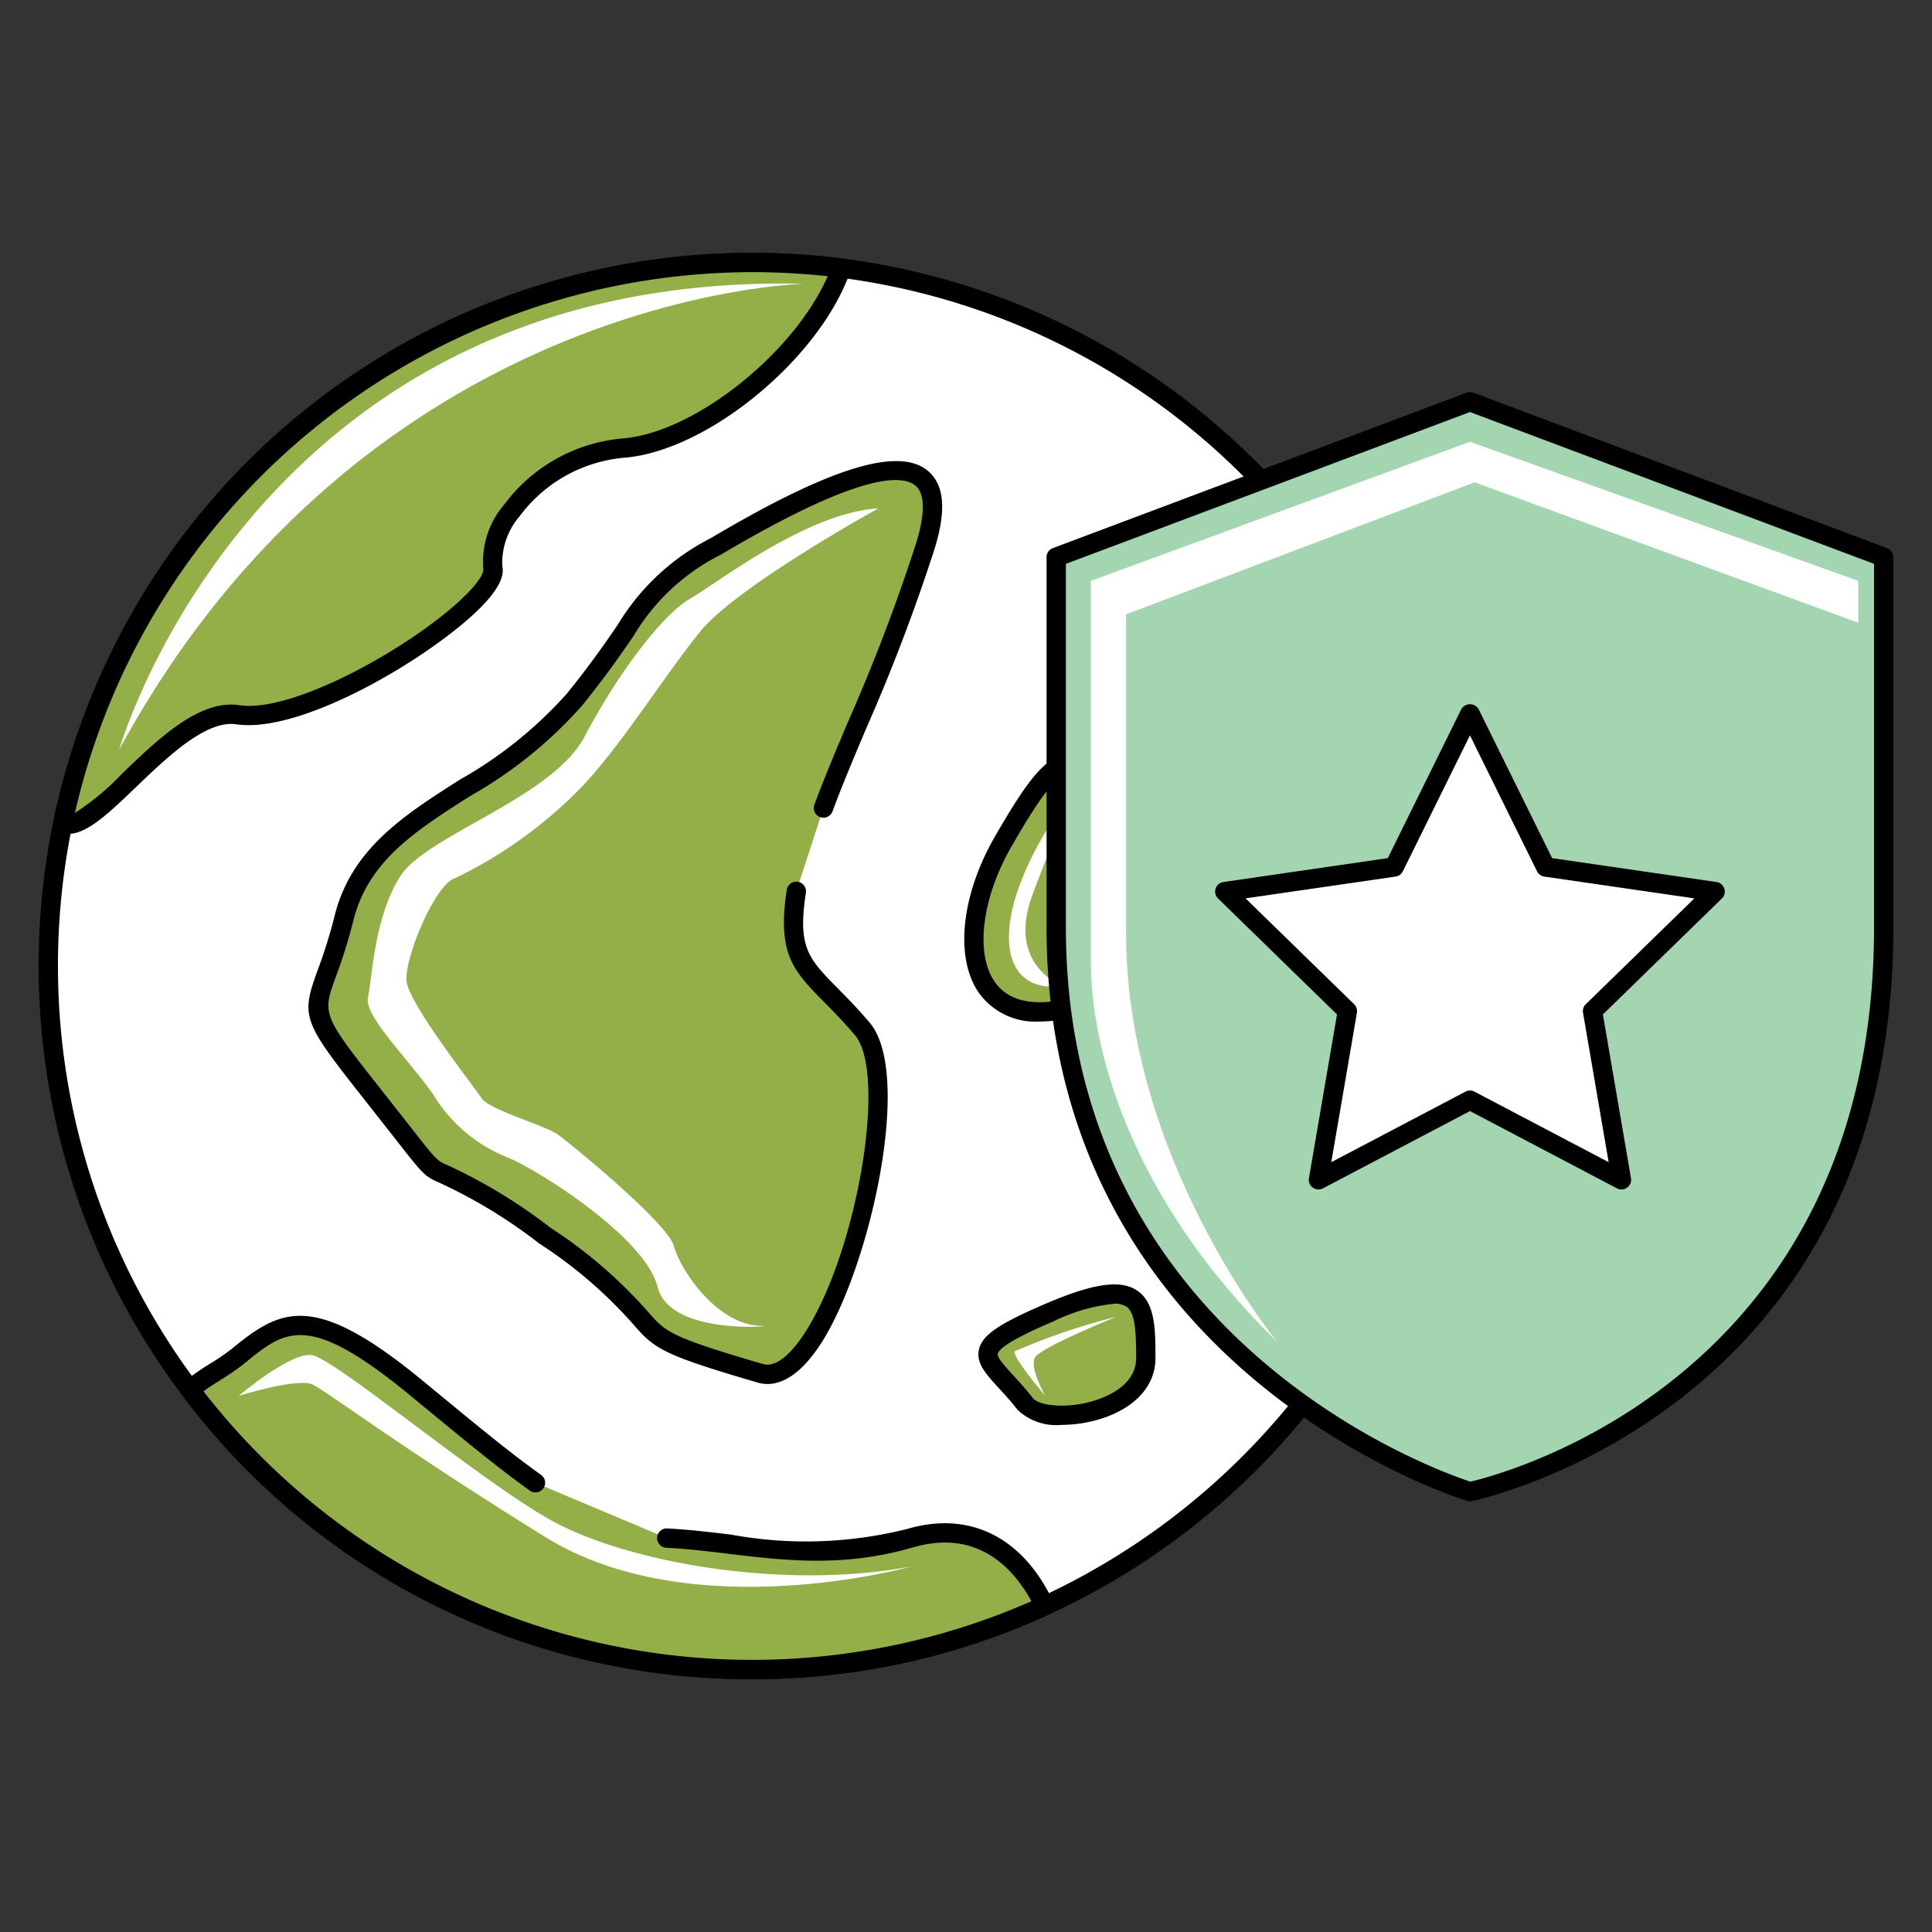 <svg id="illustration" height="512" viewBox="0 0 100 100" width="512" xmlns="http://www.w3.org/2000/svg"><rect x="0" y="0" width="100" height="100" fill="#333333" stroke="none"/><path d="m75.328 50a36.418 36.418 0 1 1 -36.414-36.414 37.145 37.145 0 0 1 4.628.29 36.423 36.423 0 0 1 31.786 36.124z" fill="#fff"/><path d="m38.914 86.914a36.907 36.907 0 0 1 -36.914-36.914 36.879 36.879 0 0 1 36.914-36.914 37.873 37.873 0 0 1 4.69.294 36.921 36.921 0 0 1 10.67 70.195 36.612 36.612 0 0 1 -15.36 3.339zm0-72.828a35.88 35.88 0 0 0 -35.914 35.914 35.906 35.906 0 0 0 35.914 35.914 35.609 35.609 0 0 0 14.943-3.248 36.297 36.297 0 0 0 16.292-14.927 35.927 35.927 0 0 0 -26.67-53.367 36.781 36.781 0 0 0 -4.565-.286z"/><path d="m43.542 13.876c-1.522 4.378-7.159 8.959-11.23 9.313-4.602.4-7.203 4.402-6.803 6.202s-9.204 8.203-13.205 7.603c-3.277-.492-7.339 6.374-9.049 5.6a36.423 36.423 0 0 1 35.66-29.009 37.145 37.145 0 0 1 4.627.29z" fill="#94af48"/><path d="m3.549 43.158a1.2 1.2 0 0 1 -.5-.107.5.5 0 0 1 -.284-.557 37.033 37.033 0 0 1 36.15-29.408 37.873 37.873 0 0 1 4.69.294.5.5 0 0 1 .41.66c-1.563 4.493-7.338 9.272-11.659 9.648a7.56 7.56 0 0 0 -5.453 3.023 3.712 3.712 0 0 0 -.905 2.573c.118.53-.182 1.157-.944 1.975-2.284 2.449-9.268 6.753-12.823 6.231-1.562-.235-3.573 1.696-5.187 3.246-1.385 1.33-2.522 2.423-3.494 2.423zm35.365-29.072a36.033 36.033 0 0 0 -35.036 27.99 13.373 13.373 0 0 0 2.472-2.062c1.865-1.792 3.984-3.821 6.028-3.514 2.871.441 9.27-3.22 11.767-5.741.902-.91.876-1.256.875-1.259a4.545 4.545 0 0 1 1.075-3.381 8.566 8.566 0 0 1 6.172-3.428c3.736-.325 8.86-4.453 10.572-8.394a36.884 36.884 0 0 0 -3.926-.211z"/><path d="m75.328 50a36.255 36.255 0 0 1 -4.744 17.987c-2.937-2.979-5.876-7.967-5.26-10.584.8-3.401 4.402-10.604 1.2-21.408-1.545-5.212-2.181-8.801-1.403-11.276a36.291 36.291 0 0 1 10.206 25.282z" fill="#94af48"/><path d="m70.584 68.487a.501.501 0 0 1 -.356-.149c-3.103-3.147-6.046-8.267-5.391-11.05.139-.59.355-1.277.606-2.073 1.204-3.829 3.221-10.238.602-19.078-1.467-4.951-2.267-8.813-1.4-11.568a.5.5 0 0 1 .837-.197 36.937 36.937 0 0 1 5.537 43.863.5.5 0 0 1 -.37.248.472.472 0 0 1 -.065.005zm-5.19-42.749c-.349 2.127.147 5.18 1.609 10.115 2.706 9.133.632 15.724-.607 19.662-.245.777-.456 1.449-.586 2.003-.521 2.212 1.968 6.692 4.667 9.632a35.941 35.941 0 0 0 -5.083-41.412z"/><path d="m34.512 79.611c4.002.2 7.803 1.401 12.605 0 3.389-.988 5.684.814 6.949 3.509a36.447 36.447 0 0 1 -44.233-11.2c.782-.656 1.777-1.145 2.471-1.713 2.201-1.801 3.601-3.001 9.204 1.601 2.404 1.975 4.403 3.655 6.217 4.945" fill="#94af48"/><path d="m38.914 86.914a36.645 36.645 0 0 1 -29.48-14.692.499.499 0 0 1 .078-.684 12.806 12.806 0 0 1 1.395-.975 11.433 11.433 0 0 0 1.081-.742c2.538-2.077 4.226-3.009 9.838 1.601l1 .823c1.956 1.612 3.647 3.004 5.189 4.101a.5.5 0 0 1 -.579.815c-1.572-1.118-3.275-2.52-5.246-4.144l-.999-.822c-5.252-4.314-6.417-3.362-8.531-1.631a12.086 12.086 0 0 1 -1.217.844c-.306.194-.618.392-.91.604a35.948 35.948 0 0 0 42.852 10.868c-.895-1.65-2.748-3.771-6.127-2.788-3.586 1.046-6.614.683-9.543.332-1.106-.133-2.151-.258-3.228-.312a.5.5 0 0 1 -.475-.524.494.494 0 0 1 .524-.475c1.112.056 2.223.189 3.297.318a21.503 21.503 0 0 0 9.143-.298c3.228-.941 5.974.437 7.542 3.777a.5.5 0 0 1 -.244.667 36.612 36.612 0 0 1 -15.36 3.339z"/><path d="m41.219 46.121c-.62 4.031.775 4.031 3.411 7.132s-1.55 18.915-5.271 17.83c-8.447-2.464-3.256-1.55-11.163-7.132s-3.876-.93-8.527-6.822-3.256-4.031-1.86-9.613 8.062-6.512 11.938-11.318 3.101-5.426 7.287-7.907 13.179-7.442 10.853 0c-1.74 5.569-3.846 9.698-5.265 13.532" fill="#94af48"/><path d="m39.725 71.635a1.807 1.807 0 0 1 -.507-.073c-4.946-1.442-5.348-1.758-6.434-3.009a23.52 23.52 0 0 0 -4.878-4.194 26.501 26.501 0 0 0 -5.12-3.122c-.807-.346-.865-.42-2.358-2.33l-1.325-1.687c-3.431-4.345-3.564-4.514-2.667-6.987a26.259 26.259 0 0 0 .886-2.838c.866-3.465 3.593-5.201 6.48-7.039a21.748 21.748 0 0 0 5.554-4.472c1.25-1.55 2.007-2.655 2.616-3.542a11.94 11.94 0 0 1 4.806-4.481c6.107-3.621 9.67-4.74 11.208-3.522.895.708 1.018 2.05.377 4.101a96.596 96.596 0 0 1 -3.502 9.202c-.646 1.525-1.256 2.965-1.77 4.355a.5.5 0 1 1 -.938-.347c.522-1.412 1.137-2.862 1.788-4.398a96.034 96.034 0 0 0 3.469-9.109c.341-1.092.611-2.502-.043-3.02-.782-.619-3.166-.498-10.078 3.599a10.931 10.931 0 0 0 -4.491 4.186c-.618.902-1.387 2.024-2.662 3.604a22.521 22.521 0 0 1 -5.795 4.688c-2.832 1.803-5.278 3.359-6.048 6.438a27.388 27.388 0 0 1 -.916 2.937c-.708 1.949-.708 1.949 2.511 6.026l1.329 1.691c1.394 1.782 1.394 1.782 1.965 2.026a27.383 27.383 0 0 1 5.303 3.224 24.449 24.449 0 0 1 5.056 4.356c.907 1.046 1.122 1.294 5.958 2.705.81.237 1.698-.902 2.152-1.602 2.731-4.214 4.285-13.44 2.599-15.424-.602-.708-1.134-1.248-1.605-1.724-1.569-1.591-2.434-2.467-1.919-5.808a.5.5 0 0 1 .988.152c-.438 2.844.129 3.418 1.643 4.953.482.489 1.029 1.043 1.654 1.779 2.274 2.675-.003 12.729-2.521 16.615-1.069 1.649-2.035 2.091-2.765 2.091z"/><path d="m55.003 52.26c-5.319.967-5.552-4.441-3.054-8.744s3.748-5.83 5.552-.833.555 9.021-2.498 9.577z" fill="#94af48"/><path d="m53.826 52.873a3.603 3.603 0 0 1 -3.151-1.47c-1.272-1.81-.933-5.081.842-8.139 1.519-2.614 2.63-4.314 3.901-4.203.947.086 1.711 1.117 2.554 3.451 1.152 3.19 1.158 6.157.017 8.141a4.134 4.134 0 0 1 -2.896 2.098 7.079 7.079 0 0 1 -1.267.122zm1.471-12.817c-.76 0-2.106 2.317-2.915 3.71-1.559 2.684-1.924 5.588-.889 7.062.646.919 1.798 1.235 3.42.94a3.166 3.166 0 0 0 2.208-1.613c.98-1.703.946-4.433-.09-7.302-.858-2.375-1.435-2.77-1.703-2.794z"/><path d="m53.06 72.663c-1.915-2.462-3.609-2.637 1.249-4.719s4.997-.555 4.997 2.36-5.274 3.609-6.246 2.36z" fill="#94af48"/><path d="m54.956 73.751a2.91 2.91 0 0 1 -2.29-.782c-.344-.442-.681-.809-.972-1.125-.657-.715-1.176-1.281-1.026-1.98.162-.753.999-1.332 3.445-2.38 2.457-1.054 3.872-1.262 4.732-.694.961.634.961 2.032.961 3.513 0 1.378-.979 2.504-2.685 3.089a6.868 6.868 0 0 1 -2.166.359zm2.72-6.27a9.285 9.285 0 0 0 -3.17.922c-.682.292-2.756 1.181-2.861 1.671-.042.194.378.652.785 1.094.307.334.662.721 1.024 1.187.344.442 1.911.583 3.342.091.75-.257 2.01-.878 2.01-2.144 0-1.326-.038-2.366-.512-2.678a1.119 1.119 0 0 0 -.619-.144z"/><g fill="#fff"><path d="m6.171 38.8s7.076-24.791 35.431-24.11c0 0-22.59.472-35.431 24.11z"/><path d="m39.488 68.63c.741 0-4.822.532-5.451-2.02s-6.185-6.06-7.757-6.698a7.93 7.93 0 0 1 -3.878-3.296c-1.363-1.914-3.564-4.04-3.354-4.997s.315-4.147 1.677-6.273 7.862-4.04 9.539-7.23 3.983-6.273 5.451-7.124 6.08-4.466 9.749-4.678c0 0-7.338 4.04-9.225 6.38s-3.774 5.423-5.87 7.762a23.013 23.013 0 0 1 -6.814 4.997c-1.048.319-2.621 4.147-2.516 5.316s3.459 5.423 3.878 6.061 3.25 1.382 3.983 1.914 5.66 4.572 5.975 5.742 2.201 4.146 4.612 4.146z"/><path d="m66.236 27.994a83.551 83.551 0 0 0 2.096 8.491c1.258 3.983 1.992 8.596.734 12.789s-2.621 7.443-1.887 9.749a35.533 35.533 0 0 0 2.83 5.765s-2.725-4.717-1.887-6.918 3.145-7.233 3.145-11.426-4.507-16.038-5.032-18.449z"/><path d="m55.64 40.975a15.986 15.986 0 0 0 -3.04 5.346c-.943 3.04-.105 5.032 2.411 4.717 0 0-2.935-1.048-1.572-4.717s2.201-5.346 2.201-5.346z"/><path d="m57.771 68.159a33.71 33.71 0 0 0 -5.241 1.782c-.21.21 1.572 2.306 1.572 2.306s-.839-1.468-.524-1.992 4.193-2.096 4.193-2.096z"/><path d="m12.357 72.248s2.595-2.21 3.748-2.114 8.841 6.631 12.589 8.649 11.628 3.555 18.451 2.306c0 0-11.339 3.171-18.931-1.538s-11.243-7.495-12.012-7.88-3.843.577-3.843.577z"/></g><path d="m76.085 20.792-21.415 8.046v19.169c0 22.895 21.415 29.199 21.415 29.199s21.415-4.229 21.415-29.199v-19.169z" fill="#a2d5b0"/><path d="m76.085 77.707a.496.496 0 0 1 -.141-.02c-.218-.064-21.774-6.676-21.774-29.678v-19.17a.5.5 0 0 1 .324-.468l21.415-8.046a.506.506 0 0 1 .351 0l21.415 8.046a.5.5 0 0 1 .324.468v19.169c0 25.092-21.6 29.646-21.818 29.689a.498.498 0 0 1 -.097.009zm-20.915-48.522v18.823c0 21.365 19.234 28.127 20.938 28.682 1.711-.397 20.892-5.393 20.892-28.682v-18.823l-20.915-7.858z"/><path d="m96.185 30.065-20.1-7.198-19.621 7.198v19.757c0 4.266 1.908 12.072 9.627 19.617 0 0-7.805-9.505-7.805-21.101v-16.539l18.039-6.835 19.86 7.269z" fill="#fff"/><path d="m76.085 36.931 3.922 7.946 8.768 1.274-6.345 6.184 1.498 8.733-7.843-4.123-7.842 4.123 1.498-8.733-6.345-6.184 8.768-1.274z" fill="#fff"/><path d="m83.928 61.568a.499.499 0 0 1 -.233-.058l-7.609-4.001-7.61 4a.5.5 0 0 1 -.725-.527l1.453-8.474-6.157-6.002a.5.5 0 0 1 .277-.853l8.508-1.236 3.805-7.71a.52.52 0 0 1 .896 0l3.805 7.71 8.508 1.236a.5.5 0 0 1 .277.853l-6.157 6.001 1.453 8.474a.5.5 0 0 1 -.493.585zm-19.458-15.068 5.62 5.478a.5.5 0 0 1 .144.442l-1.327 7.734 6.946-3.651a.497.497 0 0 1 .465 0l6.945 3.651-1.326-7.734a.5.5 0 0 1 .144-.442l5.619-5.478-7.766-1.128a.499.499 0 0 1 -.377-.273l-3.473-7.037-3.473 7.037a.499.499 0 0 1 -.377.273z"/></svg>